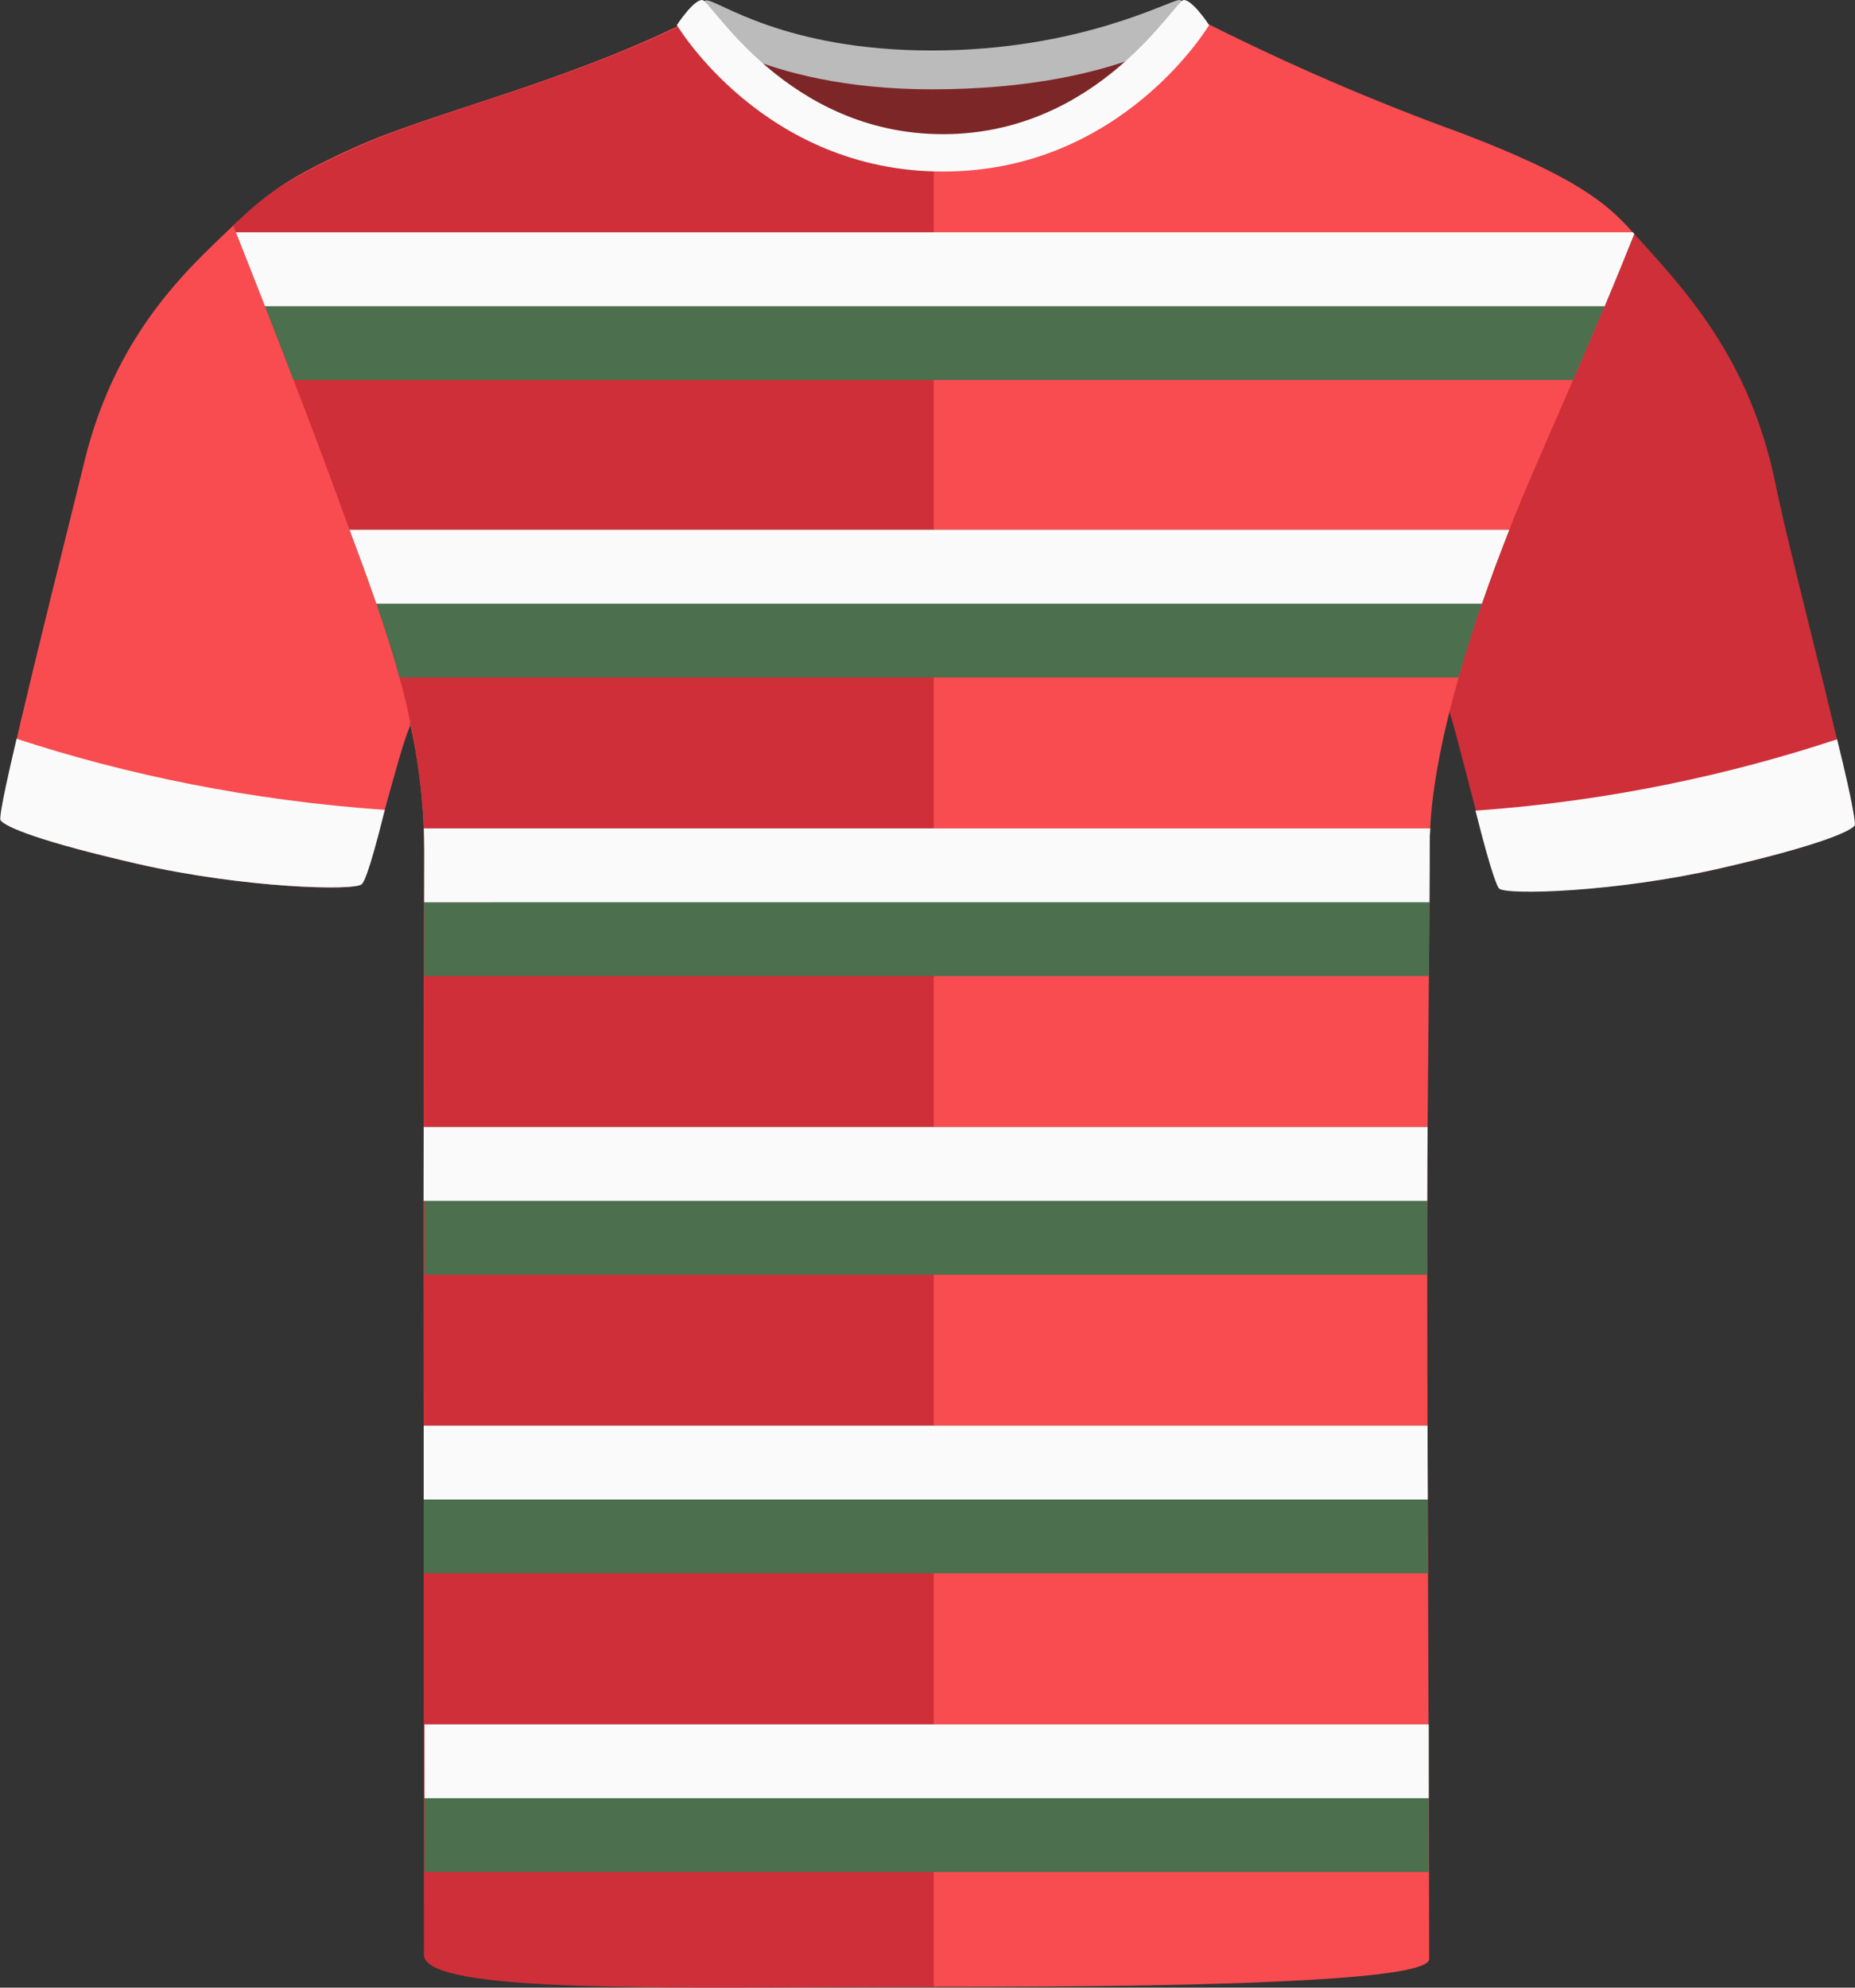 <?xml version="1.0" encoding="UTF-8"?><svg id="uuid-4d002f0f-b083-44d7-a073-e020769bf501" xmlns="http://www.w3.org/2000/svg" viewBox="0 0 200.69 214.94"><rect x="0" y="0" width="200.69" height="214.94" fill="#333333" stroke="none"/><defs><style>.uuid-45bf02de-9a72-4362-b2ea-c45a5527f57a{fill:#f84c50;}.uuid-2a5f95d2-362d-4313-a5ff-4a8755b94f70{fill:#fafafa;}.uuid-4aca36d9-b174-4f53-868a-69069b932525{fill:#bbb;}.uuid-55df7a72-3b19-4fbf-9835-cdf7817d7aa2{fill:#ce2f39;}.uuid-50214c0b-d100-4dd0-8df9-2c6a169a9aa5{fill:#4c6f4d;}.uuid-99dd60bf-4471-4446-805c-f2cb0f3b7757{fill:#7c2628;}</style></defs><path id="uuid-606b0765-f858-46ad-bba1-63e0f79b8c94" class="uuid-99dd60bf-4471-4446-805c-f2cb0f3b7757" d="m81.54,5.27c.57-1.59,9.95,2.68,18.57,2.68s20.93-3.72,22.31-2.15c1.38,1.57-7.89,16.25-21.26,16.25s-20.6-14.01-19.62-16.78"/><path id="uuid-7edaef5c-982f-4d57-8116-8c95df1e00c4" class="uuid-45bf02de-9a72-4362-b2ea-c45a5527f57a" d="m14.94,93.43c-10.68-2.44-14.3-4.01-14.86-4.7s7.25-31.36,9.02-38.7c3.58-14.85,12.34-21.9,16.75-26.24,0,0,3.57,11.54,9.79,27.57,6.23,16.03,9,26.59,8.7,27.22-1.18,2.51-4.45,16.27-5.2,17.03s-12.81.42-24.2-2.18"/><path id="uuid-2dbe3791-f90f-4045-b078-5c579ea5b16b" class="uuid-55df7a72-3b19-4fbf-9835-cdf7817d7aa2" d="m186.37,93.84c10.68-2.44,13.68-4.01,14.25-4.7s-6.96-28.97-8.48-36.57c-2.81-14-10.01-21.37-15.48-27.45,0,0-5.77,11.81-12,27.84-6.23,16.03-8.02,23.45-7.81,24.11,1.04,3.23,4.58,18.2,5.33,18.96s12.81.42,24.2-2.18"/><path class="uuid-45bf02de-9a72-4362-b2ea-c45a5527f57a" d="m176.81,25.3c-1.16,2.89-2.18,5.37-3.2,7.81-1.08,2.56-2.16,5.07-3.42,7.98-1.24,2.86-2.66,6.1-4.41,10.16-.81,1.88-1.66,3.91-2.49,6.04-1.01,2.55-2.02,5.24-2.96,7.99-.91,2.63-1.76,5.32-2.52,7.98-1.66,5.84-2.85,11.55-3.08,16.32-.04.57-.05,1.12-.05,1.65,0,1.95-.01,4.08-.03,6.34-.01,2.52-.03,5.2-.06,7.98-.05,5.24-.1,10.82-.14,16.33-.02,2.69-.04,5.37-.04,7.98-.01,1.12-.01,2.23-.01,3.33,0,4.07.02,11.84.04,20.98.01,2.57.02,5.25.03,7.99.06,18.62.14,39.87.15,47.41,0,1.02,0,1.79,0,2.27,0,1.12-5.28,1.82-12.89,2.26-7.9.47-18.31.65-27.94.72-4.55.03-8.92.04-12.78.04h-5.96c-2.51,0-5.15-.01-7.86-.02-9.59-.05-19.98-.22-27.93-.8-7.85-.56-13.33-1.51-13.33-3.13v-1.34c0-6.66-.05-28.22-.08-47.41,0-2.73-.01-5.41-.01-7.99-.01-1.22-.01-2.43-.01-3.6-.01-7.07-.01-13.13-.01-17.02v-3.69c0-2.81.01-5.45.01-7.98.01-5.82.02-11.03.03-16.33,0-2.61.02-5.25.02-7.98.01-1.78.01-3.61.01-5.5,0-.84-.02-1.67-.05-2.49-.02-.49-.04-.97-.07-1.45-.04-.59-.08-1.17-.14-1.75-.01-.18-.03-.37-.05-.55-.03-.38-.07-.76-.12-1.13-.04-.37-.09-.74-.14-1.11-.06-.45-.12-.89-.19-1.33-.49-3.1-1.18-6.07-2.02-9-1.51-5.3-3.48-10.46-5.54-15.97-.4-1.08-.8-2.18-1.21-3.29-2.38-6.51-5.07-13.82-7.17-19.51-.02-.07-.05-.14-.08-.21-.15-.4-.29-.79-.44-1.17-1.45-3.94-2.55-6.91-2.95-7.99-.1-.29-.16-.45-.16-.45,1.32-1.58,2.39-2.78,4.09-4.02,1.82-1.34,4.36-2.73,8.67-4.69,8.3-3.77,22.2-6.84,35.82-13.52.07-.03.14-.04.23-.02,1.22.25,4.6,4.77,9.99,8.72.36.27.73.54,1.11.81.26.18.52.36.78.53.47.33.95.63,1.45.9.49.3,1,.58,1.52.85.27.14.54.28.82.41,1.88.9,3.91,1.64,6.12,2.09.22.04.44.08.66.12.22.05.44.09.67.11,1.13.18,2.31.28,3.52.28h.09c16.71,0,27.54-15.55,29.3-14.8,8.97,4.52,18.2,8.51,27.64,11.93,12.32,4.69,15.82,7.59,18.6,10.75.05.06.11.12.16.18Z"/><path class="uuid-55df7a72-3b19-4fbf-9835-cdf7817d7aa2" d="m101.02,17.22v197.63c-1.42,0-2.84,0-4.26.01h-1.7c-2.63,0-5.26.02-7.86.04-10.48.05-20.42.08-27.93-.3-8.13-.42-13.41-1.33-13.41-3.22v-1.81c0-6.76-.01-28.3-.02-47.41v-11.59c-.01-7.07-.01-13.13-.01-17.02v-3.69c0-2.81.01-5.45.01-7.98.01-5.82.02-11.03.03-16.33,0-2.61.02-5.25.02-7.98.01-1.78.01-3.61.01-5.5,0-.84-.02-1.67-.05-2.49-.02-.49-.04-.97-.07-1.45-.04-.59-.08-1.17-.14-1.75-.01-.18-.03-.37-.05-.55-.03-.38-.07-.76-.12-1.13-.04-.37-.09-.74-.14-1.11-.46-3.59-1.19-6.99-2.11-10.33-.72-2.67-1.58-5.32-2.5-7.98-.91-2.62-1.88-5.26-2.9-7.99-.4-1.09-.81-2.2-1.22-3.32-1.52-4.16-3.22-8.67-4.84-12.88-.9-2.33-1.76-4.57-2.56-6.6-.02-.07-.05-.14-.08-.21-.16-.4-.31-.79-.45-1.17-1.47-3.76-2.64-6.69-3.15-7.99-.19-.47-.29-.72-.29-.72,1.51-1.46,2.71-2.59,4.43-3.75,1.93-1.33,4.51-2.71,8.9-4.71,8.3-3.78,22.19-6.85,35.82-13.52,1.02-.5,4.76,5.08,11.1,9.53.26.18.52.36.78.53.47.33.95.63,1.45.9.49.3,1,.58,1.52.85.27.14.54.28.82.41,1.88.9,3.91,1.64,6.12,2.09.22.04.44.08.66.12.22.04.45.08.67.11,1.14.17,2.31.26,3.52.26Z"/><path id="uuid-0f8e0fad-4d5f-4879-96dc-1f8427ec298b" class="uuid-4aca36d9-b174-4f53-868a-69069b932525" d="m100.82,5.46C116.87,5.46,126.58,0,127.58,0c.78.04,2.67,2.39,2.67,2.39,0,0-8.28,7.27-29.43,7.27-18.83,0-26.83-7.27-26.83-7.27,0,0,1.77-2.35,2.45-2.35,1.32,0,8.42,5.42,24.38,5.42"/><path class="uuid-2a5f95d2-362d-4313-a5ff-4a8755b94f70" d="m102.05,18.55s-.02,0-.03,0-.02,0-.03,0c-19.35,0-28.76-15.84-28.76-15.84.04-.07.1-.12.14-.19,0,0,0-.02,0-.02,0,0,.44-.65.99-1.29.02-.02.03-.04.04-.06,0,0,0,0,0,0,.52-.59,1.12-1.15,1.57-1.15.93,0,9.14,14.51,26.05,14.51S127.13,0,128.07,0c.44,0,1.05.56,1.57,1.15,0,0,0,0,0,0,.02.02.03.04.04.06.55.64.99,1.29.99,1.29,0,0,0,.01,0,.02.04.07.1.12.14.19,0,0-9.41,15.84-28.76,15.84Z"/><path class="uuid-2a5f95d2-362d-4313-a5ff-4a8755b94f70" d="m1.8,79.88C-.2,88.33,0,88.63.08,88.73c.56.7,4.19,2.26,14.86,4.7,11.4,2.6,23.45,2.94,24.2,2.18.13-.13.63-.5,2.49-8.03-14.49-1.01-28.03-3.81-39.83-7.69Z"/><path class="uuid-2a5f95d2-362d-4313-a5ff-4a8755b94f70" d="m198.75,79.94c1.88,7.59,1.99,9.23,1.91,9.33-.55.69-4.13,2.24-14.64,4.65-11.23,2.57-23.1,2.91-23.84,2.16-.13-.13-.72-1.13-2.55-8.42,14.28-1,27.49-3.87,39.11-7.71Z"/><path class="uuid-50214c0b-d100-4dd0-8df9-2c6a169a9aa5" d="m176.81,25.3c-2.39,5.95-4.16,10.11-6.62,15.79H31.76c-.9-2.33-1.76-4.57-2.56-6.6-.02-.07-.05-.14-.08-.21-1.68-4.32-3.04-7.73-3.6-9.16h151.13c.05.06.11.12.16.18Z"/><path class="uuid-50214c0b-d100-4dd0-8df9-2c6a169a9aa5" d="m163.29,57.29c-1.01,2.55-2.02,5.24-2.96,7.99-.91,2.63-1.76,5.32-2.52,7.98H43.22c-.72-2.67-1.58-5.32-2.5-7.98-.91-2.62-1.88-5.26-2.9-7.99h125.47Z"/><path class="uuid-50214c0b-d100-4dd0-8df9-2c6a169a9aa5" d="m154.73,89.58c-.04.57-.05,1.12-.05,1.65,0,4.13-.04,9.05-.09,14.32H45.87c.02-4.32.03-8.69.03-13.48,0-.84-.02-1.67-.05-2.49h108.88Z"/><rect class="uuid-50214c0b-d100-4dd0-8df9-2c6a169a9aa5" x="45.92" y="121.88" width="108.48" height="15.97"/><rect class="uuid-50214c0b-d100-4dd0-8df9-2c6a169a9aa5" x="45.84" y="154.17" width="108.6" height="15.97"/><rect class="uuid-50214c0b-d100-4dd0-8df9-2c6a169a9aa5" x="45.92" y="186.47" width="108.65" height="15.97"/><rect class="uuid-2a5f95d2-362d-4313-a5ff-4a8755b94f70" x="45.92" y="186.47" width="108.65" height="7.99"/><path class="uuid-2a5f95d2-362d-4313-a5ff-4a8755b94f70" d="m154.47,162.16H45.84v-7.99h108.6c.01,2.57.02,5.25.03,7.99Z"/><path class="uuid-2a5f95d2-362d-4313-a5ff-4a8755b94f70" d="m154.45,121.88c-.02,2.69-.04,5.37-.04,7.98H45.83c0-2.81.01-5.45.01-7.98h108.61Z"/><path class="uuid-2a5f95d2-362d-4313-a5ff-4a8755b94f70" d="m154.73,89.58c-.04.57-.05,1.12-.05,1.65,0,1.95-.01,4.08-.03,6.34H45.89c.01-1.78.01-3.61.01-5.5,0-.84-.02-1.67-.05-2.49h108.88Z"/><path class="uuid-2a5f95d2-362d-4313-a5ff-4a8755b94f70" d="m163.29,57.29c-1.01,2.55-2.02,5.24-2.96,7.99H40.72c-.91-2.62-1.88-5.26-2.9-7.99h125.47Z"/><path class="uuid-2a5f95d2-362d-4313-a5ff-4a8755b94f70" d="m176.81,25.3c-1.16,2.89-2.18,5.37-3.2,7.81H28.67c-1.47-3.76-2.64-6.69-3.15-7.99h151.13c.05.06.11.12.16.18Z"/></svg>